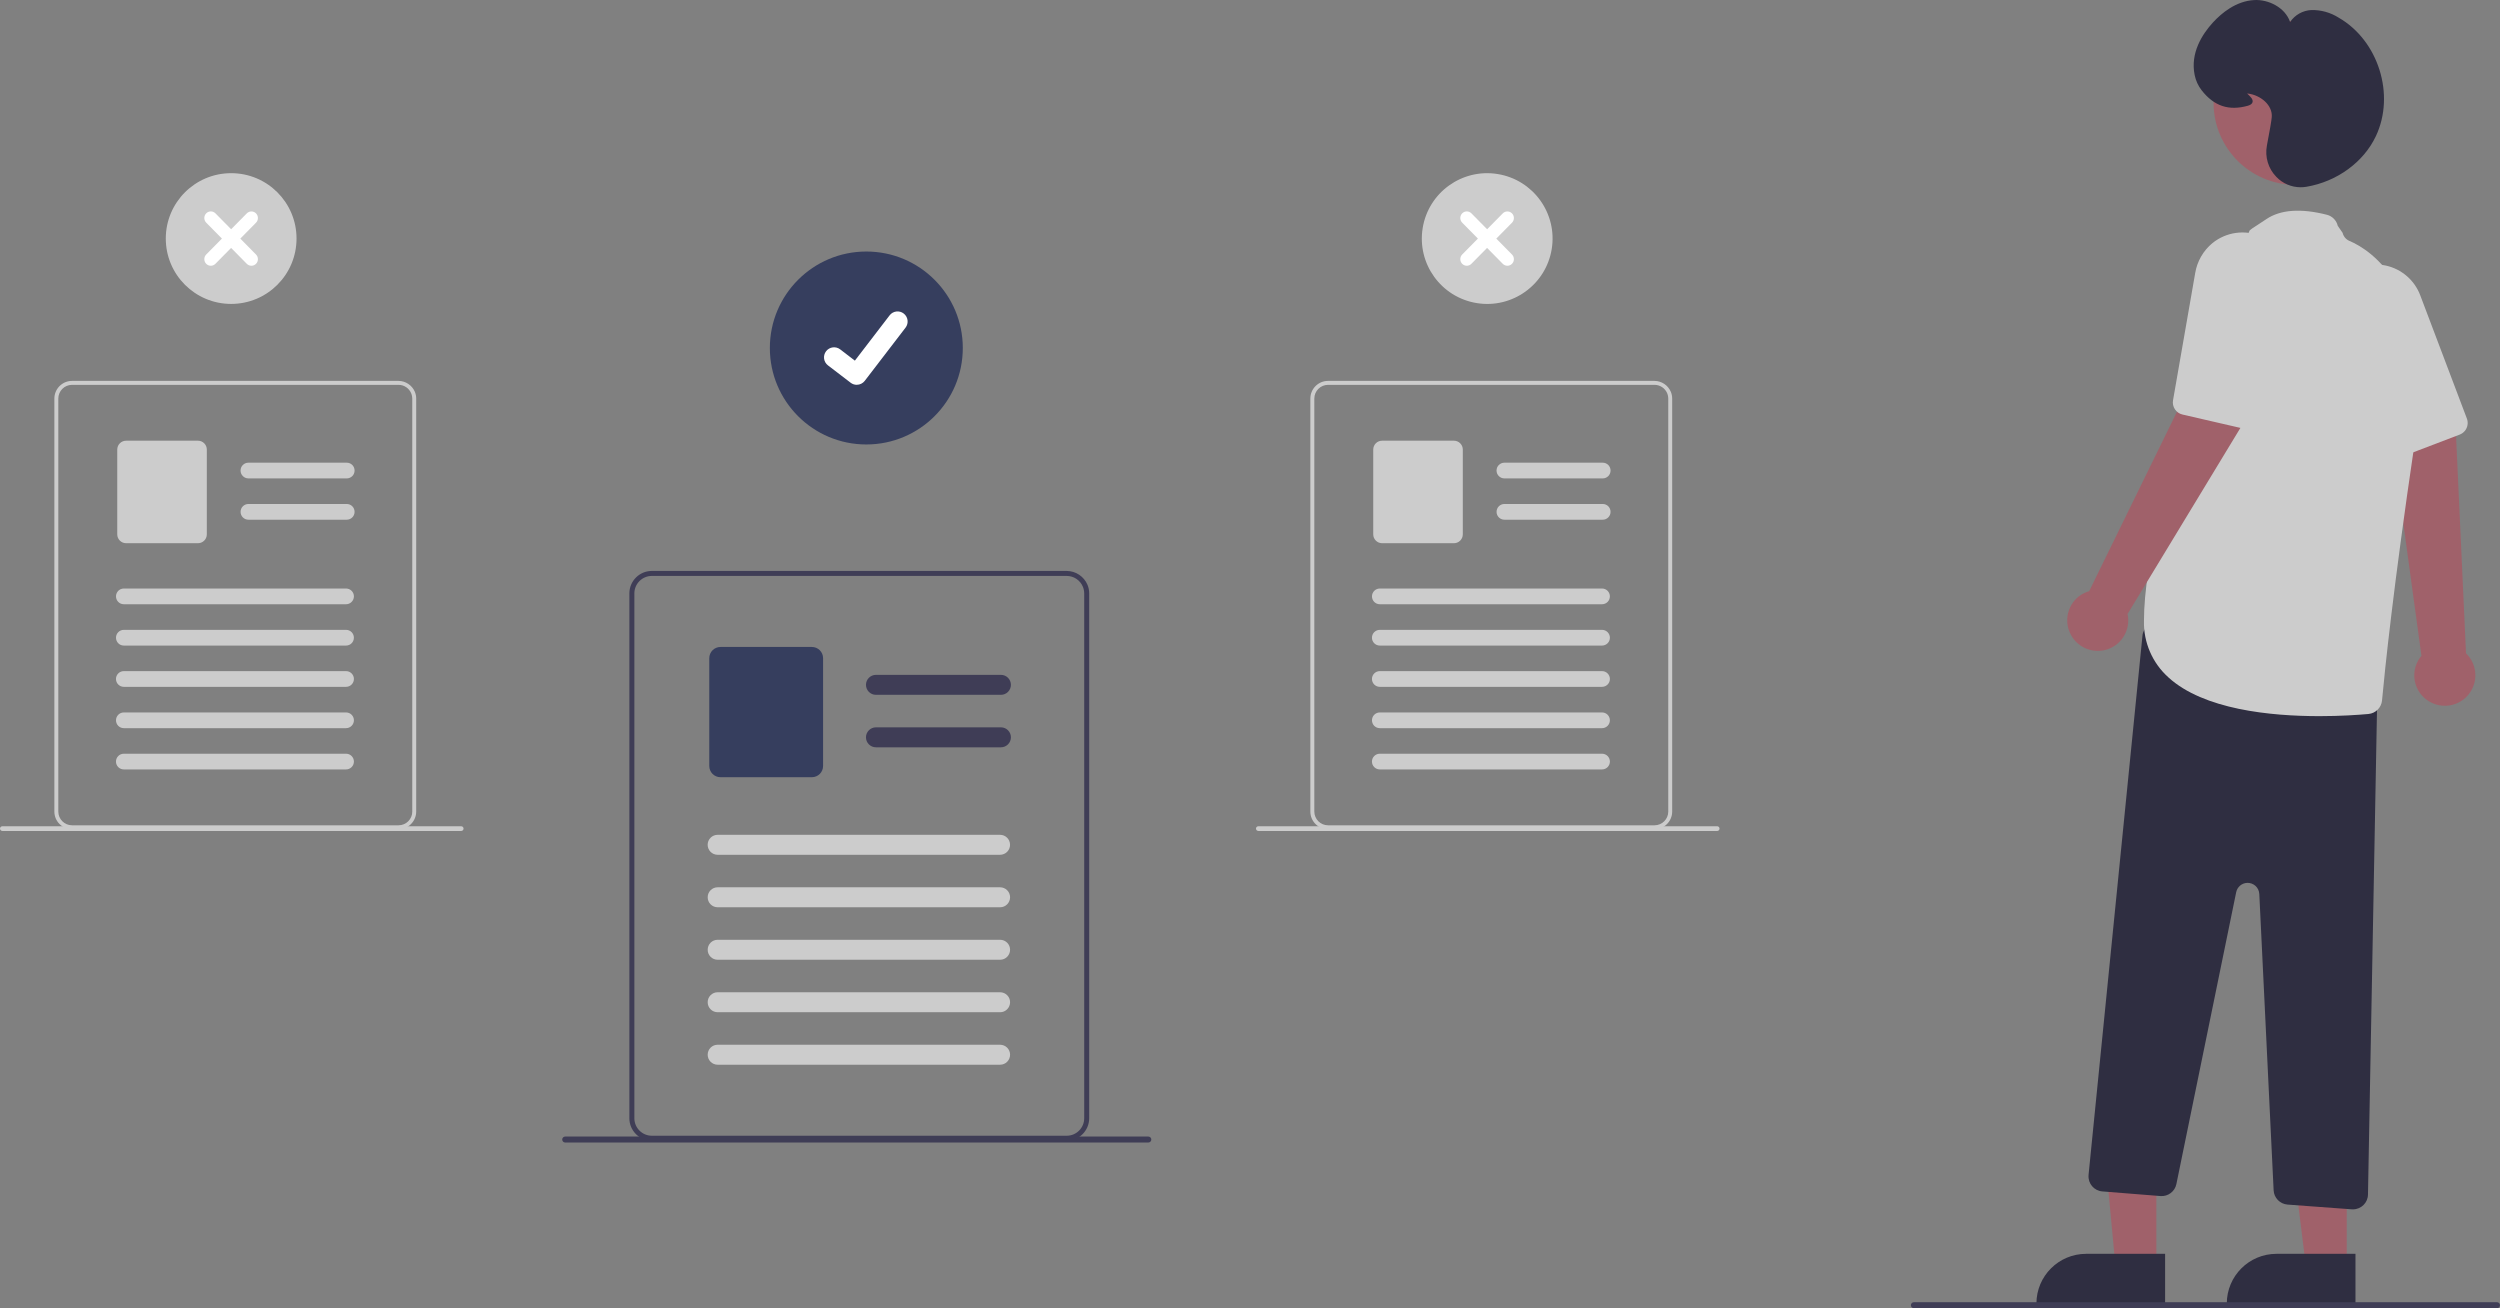 <?xml version="1.0" encoding="UTF-8"?>
<svg id="Layer_1" data-name="Layer 1" xmlns="http://www.w3.org/2000/svg" viewBox="0 0 836 437.46">
  <rect x="0" y="0" width="836" height="437.46" fill="#808080" stroke="none"/>
  <g id="f59d61bb-6173-4011-886f-cab752b15cf5">
    <path id="ea601028-2261-4201-a5c6-6d1fee0209f8-202" d="M812.4,234.61c-4.85-2.8-6.51-9-3.7-13.85.3-.52.64-1.01,1.03-1.46l-10.57-77.26,22.02,1.08,3.46,75.36c4.05,3.9,4.18,10.36.27,14.41-3.27,3.39-8.44,4.11-12.5,1.72h0Z" fill="#a0616a"/>
    <path id="bab8e504-63c3-4a02-b094-c521f4d0da0a-203" d="M824.2,144.14c-.45.53-1.03.94-1.68,1.19l-19.79,7.55c-2.06.79-4.38-.18-5.28-2.19l-17.53-39.39c-1.68-3.65-1.97-7.8-.8-11.65,1.75-5.6,6.43-9.79,12.18-10.92,2.17-.45,4.42-.42,6.58.09,5.26,1.17,9.57,4.92,11.46,9.96l15.59,41.2c.53,1.42.25,3.01-.72,4.16Z" fill="#ccc"/>
    <path id="e3cfda6a-f51e-4c96-8af0-12d99ec512c5-204" d="M721.08,423.19h-13.69l-4.97-53.06,18.66.25v52.81Z" fill="#a0616a"/>
    <path id="a90fb924-173c-4f4a-b9ae-ede5dff37993-205" d="M697.61,419.28h26.4v16.62h-43.03c0-9.18,7.44-16.62,16.62-16.62h0Z" fill="#2f2e41"/>
    <path id="f7d48866-455f-47a0-876b-9c2c9b7d2f2d-206" d="M784.74,423.19h-13.69l-6.51-52.81h20.21v52.81Z" fill="#a0616a"/>
    <path id="ae80d259-143f-4a2f-8815-2d5111ab51c8-207" d="M761.27,419.28h26.4v16.62h-43.03c0-9.18,7.44-16.62,16.62-16.62h0Z" fill="#2f2e41"/>
    <path id="b7aaac11-5418-4b5b-a747-2fb27f89cd88-208" d="M786.46,404.4l-21.5-1.59c-2.53-.19-4.53-2.23-4.66-4.77l-4.79-99.09c-.1-2.16-1.94-3.82-4.09-3.72-1.78.09-3.28,1.37-3.64,3.12l-20,97.61c-.51,2.48-2.79,4.2-5.32,4l-19.44-1.55c-2.77-.22-4.83-2.64-4.61-5.41h0s0-.07,0-.1l18.03-180.33c.28-2.76,2.74-4.78,5.5-4.5.19.02.38.05.57.09l68.57,14.91c2.34.51,3.99,2.6,3.96,5l-3.19,171.41c-.05,2.73-2.28,4.92-5.01,4.93-.13,0-.25,0-.38-.02Z" fill="#2f2e41"/>
    <circle id="eccc2a78-7d3a-4be1-aa48-fb8bb5d1e30a" cx="767.65" cy="34.38" r="27.43" fill="#a0616a"/>
    <path id="a0a57a86-6e42-4b50-b3a1-f8a38df428dd-209" d="M725.09,226.49c-5.34-4.79-8.31-11.67-8.15-18.83,0-39.42,34.12-127.5,35.19-130.24.1-.66,1-.95,5.73-4.14s11.54-3.68,20.26-1.46c1.81.46,3.2,1.89,3.63,3.71l1.62,2.34c.29,1.21,1.13,2.2,2.27,2.69,7.03,2.96,29.37,16.61,21.76,68-7.07,47.73-9.94,75.8-10.85,85.66-.22,2.41-2.13,4.32-4.55,4.54-3.45.31-9.36.72-16.4.72-16.34,0-38.73-2.2-50.51-12.98Z" fill="#ccc"/>
    <path id="e2026d9f-0f48-4627-b939-bcbd235b248e-210" d="M692.31,211.88c-2.46-5.03-.39-11.1,4.64-13.56.54-.26,1.1-.48,1.67-.64l34.28-70.05,17.68,13.17-39.12,64.51c1.19,5.5-2.3,10.93-7.8,12.12-4.61,1-9.3-1.29-11.34-5.54h0Z" fill="#a0616a"/>
    <path id="aa5178ad-b05d-4950-85b1-a624717fe499-211" d="M752.52,143.33c-.67.19-1.38.21-2.06.05l-20.64-4.76c-2.15-.5-3.54-2.59-3.16-4.76l7.4-42.48c.64-3.97,2.71-7.57,5.82-10.12,4.58-3.67,10.79-4.55,16.21-2.28,2.05.84,3.9,2.12,5.41,3.74,3.71,3.9,5.2,9.42,3.97,14.66l-10.02,42.89c-.35,1.47-1.47,2.64-2.92,3.06h0Z" fill="#ccc"/>
    <path id="f1455aca-238f-491a-b535-1c1a045e39f4-212" d="M761.22,59.16c-2.71-2.76-3.89-6.68-3.17-10.48.96-5,1.52-8.27,1.62-9.47h0c.36-4.07-3.75-7.37-7.83-7.9-.16-.02-.29-.03-.4-.04.1.1.22.21.31.3.77.73,1.74,1.63,1.51,2.57-.14.56-.65.96-1.57,1.22-6.37,1.78-11.28.15-15.45-5.15-1.17-1.51-1.98-3.26-2.35-5.14-1.49-7.32,2.48-13.56,6.08-17.51,2.97-3.25,7.78-7.2,13.84-7.54,4.72-.26,10.33,2.45,12,7.34,1.61-2.38,4.24-3.86,7.1-4,3.22-.07,6.39.81,9.11,2.53,13.3,7.62,19.02,25.77,12.48,39.63-4.11,8.72-13.02,15.21-23.24,16.94-.64.11-1.29.16-1.94.16-3.07,0-6-1.26-8.12-3.47h0Z" fill="#2f2e41"/>
  </g>
  <path id="f152a38b-6c6f-456c-96ce-4c801960ccf2-213" d="M363.66,195.57c-1.18-2.8-3.91-4.63-6.95-4.65h-138.73c-4.15,0-7.52,3.37-7.52,7.52v175.5c0,4.15,3.37,7.52,7.52,7.52h138.73c4.15,0,7.51-3.37,7.52-7.52v-175.5c0-.99-.19-1.96-.57-2.87h0ZM362.56,373.94c0,3.23-2.62,5.85-5.85,5.85h-138.73c-3.23,0-5.85-2.62-5.85-5.85v-175.5c0-3.23,2.62-5.85,5.85-5.85h138.73c2.39,0,4.54,1.46,5.43,3.68.09.22.16.44.22.66.13.49.2,1,.2,1.51v175.5Z" fill="#3f3d56"/>
  <path id="fabca9b7-6499-499c-b0ba-e512eedfa0e6-214" d="M334.71,232.35h-41.79c-1.85,0-3.34-1.5-3.34-3.34s1.5-3.34,3.34-3.34h41.79c1.85,0,3.34,1.5,3.34,3.34s-1.5,3.34-3.34,3.34h0Z" fill="#3f3d56"/>
  <path id="b1b2178d-f6c7-4a19-857a-cc93cc70df69-215" d="M334.71,249.9h-41.79c-1.85,0-3.34-1.5-3.34-3.34s1.5-3.34,3.34-3.34h41.79c1.85,0,3.34,1.5,3.34,3.34s-1.5,3.34-3.34,3.34h0Z" fill="#3f3d56"/>
  <path id="bd84b5e9-e9c5-4886-bcfd-3c769a5bd20c-216" d="M271.48,259.9h-30.54c-2.08,0-3.76-1.68-3.76-3.76v-36.04c0-2.08,1.68-3.76,3.76-3.76h30.54c2.08,0,3.76,1.68,3.76,3.76v36.04c0,2.08-1.68,3.76-3.76,3.76Z" fill="#363e5e"/>
  <path id="ad20b6ae-6256-4ad3-9ba5-bff6ef303c78-217" d="M334.42,285.84h-94.44c-1.85,0-3.34-1.5-3.34-3.34s1.5-3.34,3.34-3.34h94.44c1.85,0,3.34,1.5,3.34,3.34s-1.5,3.34-3.34,3.34Z" fill="#ccc"/>
  <path id="f5b31b5a-d389-4394-a0c3-430493f21651-218" d="M334.42,303.39h-94.44c-1.85,0-3.34-1.51-3.33-3.35,0-1.84,1.49-3.33,3.33-3.33h94.44c1.85,0,3.35,1.49,3.35,3.33,0,1.85-1.49,3.35-3.33,3.35h-.02Z" fill="#ccc"/>
  <path id="e6b00d4f-f233-434b-82e7-f520ed55a592-219" d="M334.42,320.94h-94.44c-1.85,0-3.34-1.51-3.33-3.35,0-1.84,1.49-3.33,3.33-3.33h94.44c1.85,0,3.35,1.49,3.35,3.33,0,1.85-1.49,3.35-3.33,3.35h-.02Z" fill="#ccc"/>
  <path id="f83e6214-6629-4e95-ad35-3c9b0c78a3d6-220" d="M334.42,338.49h-94.44c-1.85,0-3.34-1.51-3.33-3.35,0-1.84,1.49-3.33,3.33-3.33h94.44c1.85,0,3.35,1.49,3.35,3.33,0,1.85-1.49,3.35-3.33,3.35h-.02Z" fill="#ccc"/>
  <path id="b83f14e7-a754-4235-a578-aebf681d4a1c-221" d="M334.42,356.04h-94.44c-1.85,0-3.34-1.51-3.33-3.35,0-1.84,1.49-3.33,3.33-3.33h94.44c1.85,0,3.35,1.49,3.35,3.33,0,1.85-1.49,3.35-3.33,3.35h-.02Z" fill="#ccc"/>
  <path id="a38c097c-1c01-4356-80b1-56a89c2c58fa-222" d="M640,437.46h195c.55,0,1-.45,1-1s-.45-1-1-1h-195c-.55,0-1,.45-1,1s.45,1,1,1Z" fill="#3f3d56"/>
  <circle id="af1d3ae0-b86a-44f8-8168-f2f371efc620" cx="289.7" cy="116.37" r="32.26" fill="#363e5e"/>
  <path id="b4906b3b-71df-4c7e-84d8-52e6769e6d26-223" d="M286.5,128.68c-.73,0-1.43-.23-2.01-.67l-.04-.03-7.58-5.8c-1.48-1.13-1.76-3.24-.63-4.72,1.13-1.48,3.24-1.76,4.72-.63,0,0,0,0,0,0l4.91,3.77,11.61-15.14c1.13-1.48,3.25-1.76,4.72-.62h0s-.07.1-.07.1l.07-.1c1.47,1.13,1.75,3.25.62,4.72l-13.65,17.8c-.64.83-1.63,1.32-2.68,1.31h0Z" fill="#fff"/>
  <circle id="eb67bc87-0ab3-400d-9346-8836e9b135a0" cx="77.3" cy="79.77" r="21.86" fill="#ccc"/>
  <path id="b24c2fd4-5735-4a8b-b246-c12b52e11f5f-225" d="M138.73,131.03c-.93-2.2-3.08-3.64-5.47-3.66H24.1c-3.27,0-5.92,2.65-5.92,5.92v138.09c0,3.27,2.65,5.92,5.92,5.92h109.16c3.27,0,5.91-2.65,5.92-5.92v-138.09c0-.78-.15-1.54-.45-2.26ZM137.87,271.38c0,2.54-2.06,4.6-4.6,4.6H24.1c-2.54,0-4.6-2.06-4.6-4.6h0v-138.09c0-2.54,2.06-4.6,4.6-4.6h109.16c1.88,0,3.57,1.15,4.27,2.9.07.17.12.34.17.52.1.39.16.79.16,1.19v138.09Z" fill="#ccc"/>
  <path id="f030a160-4767-48dc-a1cd-6e8d6a87c559-226" d="M115.95,159.98h-32.88c-1.45,0-2.63-1.18-2.63-2.63s1.18-2.63,2.63-2.63h32.88c1.45,0,2.63,1.18,2.62,2.64,0,1.45-1.18,2.62-2.62,2.62h0Z" fill="#ccc"/>
  <path id="f0576b91-fb67-46c0-9bc8-b0d78fa4e393-227" d="M115.95,173.79h-32.88c-1.45,0-2.63-1.18-2.62-2.64,0-1.45,1.18-2.62,2.62-2.62h32.88c1.45,0,2.63,1.18,2.62,2.64,0,1.45-1.18,2.62-2.62,2.62h0Z" fill="#ccc"/>
  <path id="bb47cdff-cafb-4bb6-bfa7-d7f244c106f8-228" d="M66.2,181.65h-24.03c-1.63,0-2.96-1.33-2.96-2.96v-28.36c0-1.63,1.33-2.96,2.96-2.96h24.03c1.63,0,2.96,1.33,2.96,2.96v28.36c0,1.63-1.33,2.96-2.96,2.96Z" fill="#ccc"/>
  <path id="b9c4730d-541e-403a-bfc4-7f597a133cff-229" d="M115.72,202.06H41.41c-1.45,0-2.63-1.18-2.62-2.64,0-1.45,1.18-2.62,2.62-2.62h74.31c1.45,0,2.63,1.18,2.63,2.63s-1.18,2.63-2.63,2.63Z" fill="#ccc"/>
  <path id="b0b4ad5b-1090-4149-ad9f-38443074182d-230" d="M115.72,215.88H41.41c-1.45,0-2.63-1.18-2.62-2.64,0-1.45,1.18-2.62,2.62-2.62h74.31c1.45,0,2.63,1.18,2.62,2.64,0,1.45-1.18,2.62-2.62,2.62Z" fill="#ccc"/>
  <path id="a36ae105-a865-43f2-a38b-4a3728e49bb5-231" d="M115.72,229.68H41.41c-1.45,0-2.63-1.18-2.63-2.63s1.18-2.63,2.63-2.63h74.31c1.45,0,2.63,1.18,2.63,2.63s-1.18,2.63-2.63,2.63Z" fill="#ccc"/>
  <path id="bd69ee89-5535-4e79-aba4-c83b03de0083-232" d="M115.72,243.5H41.41c-1.45,0-2.63-1.18-2.62-2.64,0-1.45,1.18-2.62,2.62-2.62h74.31c1.45,0,2.63,1.18,2.63,2.63s-1.18,2.63-2.63,2.63Z" fill="#ccc"/>
  <path id="a075ca9b-1e14-49c6-b2ff-3fb4066a82fb-233" d="M115.72,257.3H41.41c-1.45,0-2.63-1.18-2.63-2.63s1.18-2.63,2.63-2.63h74.31c1.45,0,2.63,1.18,2.63,2.63s-1.18,2.63-2.63,2.63Z" fill="#ccc"/>
  <path id="b99f005d-5535-4af5-95d9-44a7a4f0c0b8-234" d="M.79,277.88h153.43c.43,0,.79-.35.79-.79s-.35-.79-.79-.79H.79c-.43,0-.79.35-.79.78s.35.79.78.79h0Z" fill="#ccc"/>
  <circle id="b1c5fac5-a790-403a-b8d0-31ae0bc4b4ba" cx="497.3" cy="79.77" r="21.86" transform="translate(338.9 557.87) rotate(-80.78)" fill="#ccc"/>
  <path id="e481f25f-f0ef-423d-9e4a-b2d79b6febf5-236" d="M558.73,131.03c-.93-2.2-3.08-3.64-5.47-3.66h-109.16c-3.27,0-5.92,2.65-5.92,5.92v138.09c0,3.27,2.65,5.92,5.92,5.92h109.16c3.27,0,5.91-2.65,5.92-5.92v-138.09c0-.78-.15-1.54-.45-2.26ZM557.87,271.38c0,2.54-2.06,4.6-4.6,4.6h-109.16c-2.54,0-4.6-2.06-4.6-4.6h0v-138.09c0-2.54,2.06-4.6,4.6-4.6h109.16c1.88,0,3.57,1.15,4.27,2.9.07.17.12.34.17.52.1.39.16.79.16,1.19v138.09Z" fill="#ccc"/>
  <path id="a5b052e7-0a6d-48d5-ba9e-291ff1ca3bfd-237" d="M535.95,159.98h-32.88c-1.45,0-2.63-1.18-2.63-2.63s1.18-2.63,2.63-2.63h32.88c1.45,0,2.63,1.18,2.62,2.64,0,1.45-1.18,2.62-2.62,2.62h0Z" fill="#ccc"/>
  <path id="bd247f09-cb3d-4df5-9c12-787ea9e72b07-238" d="M535.95,173.79h-32.88c-1.45,0-2.63-1.18-2.62-2.64,0-1.45,1.18-2.62,2.62-2.62h32.88c1.45,0,2.63,1.18,2.62,2.64,0,1.45-1.18,2.62-2.62,2.62h0Z" fill="#ccc"/>
  <path id="b3d7a89f-9ffc-4079-aa15-40ad611f9a98-239" d="M486.2,181.65h-24.03c-1.63,0-2.96-1.33-2.96-2.96v-28.36c0-1.63,1.33-2.96,2.96-2.96h24.03c1.63,0,2.96,1.33,2.96,2.96v28.36c0,1.63-1.33,2.96-2.96,2.96Z" fill="#ccc"/>
  <path id="e1bf4aca-fc8d-43da-a727-289201e2eac7-240" d="M535.72,202.06h-74.31c-1.45,0-2.63-1.18-2.62-2.64,0-1.45,1.18-2.62,2.62-2.62h74.31c1.45,0,2.63,1.18,2.62,2.64,0,1.45-1.18,2.62-2.62,2.62Z" fill="#ccc"/>
  <path id="b286f981-abb8-47cd-9209-f09770ef33ad-241" d="M535.72,215.88h-74.31c-1.45,0-2.63-1.18-2.63-2.63s1.18-2.63,2.63-2.63h74.31c1.45,0,2.63,1.18,2.63,2.63s-1.18,2.63-2.63,2.63Z" fill="#ccc"/>
  <path id="ad15bc08-a918-4115-a327-9a31c97a6753-242" d="M535.72,229.68h-74.31c-1.45,0-2.63-1.18-2.63-2.63s1.18-2.63,2.63-2.63h74.31c1.45,0,2.63,1.18,2.63,2.63s-1.18,2.63-2.63,2.63Z" fill="#ccc"/>
  <path id="a508ff04-1989-4f94-915f-90cf16933556-243" d="M535.72,243.5h-74.31c-1.45,0-2.63-1.18-2.62-2.64,0-1.45,1.18-2.62,2.62-2.62h74.31c1.45,0,2.63,1.18,2.62,2.64,0,1.45-1.18,2.62-2.62,2.62Z" fill="#ccc"/>
  <path id="e65b0501-2d31-4d85-b27f-ea92835ed026-244" d="M535.72,257.3h-74.31c-1.45,0-2.63-1.18-2.63-2.63s1.18-2.63,2.63-2.63h74.31c1.45,0,2.63,1.18,2.63,2.63s-1.18,2.63-2.63,2.63Z" fill="#ccc"/>
  <path id="a3e956aa-8abe-48aa-ba4a-17518f20fda0-245" d="M420.79,277.88h153.43c.43,0,.79-.35.79-.79s-.35-.79-.79-.79h-153.43c-.43,0-.79.35-.79.78,0,.43.35.79.78.79h0Z" fill="#ccc"/>
  <path id="b01c4841-6b77-41d3-9bc6-bba4643c130f-246" d="M189,382.06h195c.55,0,1-.45,1-1s-.45-1-1-1h-195c-.55,0-1,.45-1,1s.45,1,1,1Z" fill="#3f3d56"/>
  <path d="M82.54,71.34l-5.25,5.32-5.25-5.32c-.85-.86-2.23-.86-3.08,0s-.85,2.26,0,3.12l5.25,5.32-5.25,5.32c-.85.86-.85,2.26,0,3.12.85.86,2.22.86,3.07,0l5.25-5.32,5.25,5.32c.85.86,2.23.86,3.08,0,.85-.86.85-2.25,0-3.11l-5.25-5.32,5.25-5.32c.85-.86.85-2.26,0-3.12s-2.23-.86-3.08,0h0Z" fill="#fff"/>
  <path d="M502.54,71.34l-5.25,5.32-5.25-5.32c-.85-.86-2.23-.86-3.08,0s-.85,2.26,0,3.12l5.25,5.32-5.25,5.32c-.85.86-.85,2.26,0,3.12.85.86,2.22.86,3.07,0l5.25-5.32,5.25,5.32c.85.86,2.23.86,3.08,0,.85-.86.85-2.25,0-3.11l-5.25-5.32,5.25-5.32c.85-.86.85-2.26,0-3.12s-2.23-.86-3.08,0h0Z" fill="#fff"/>
</svg>